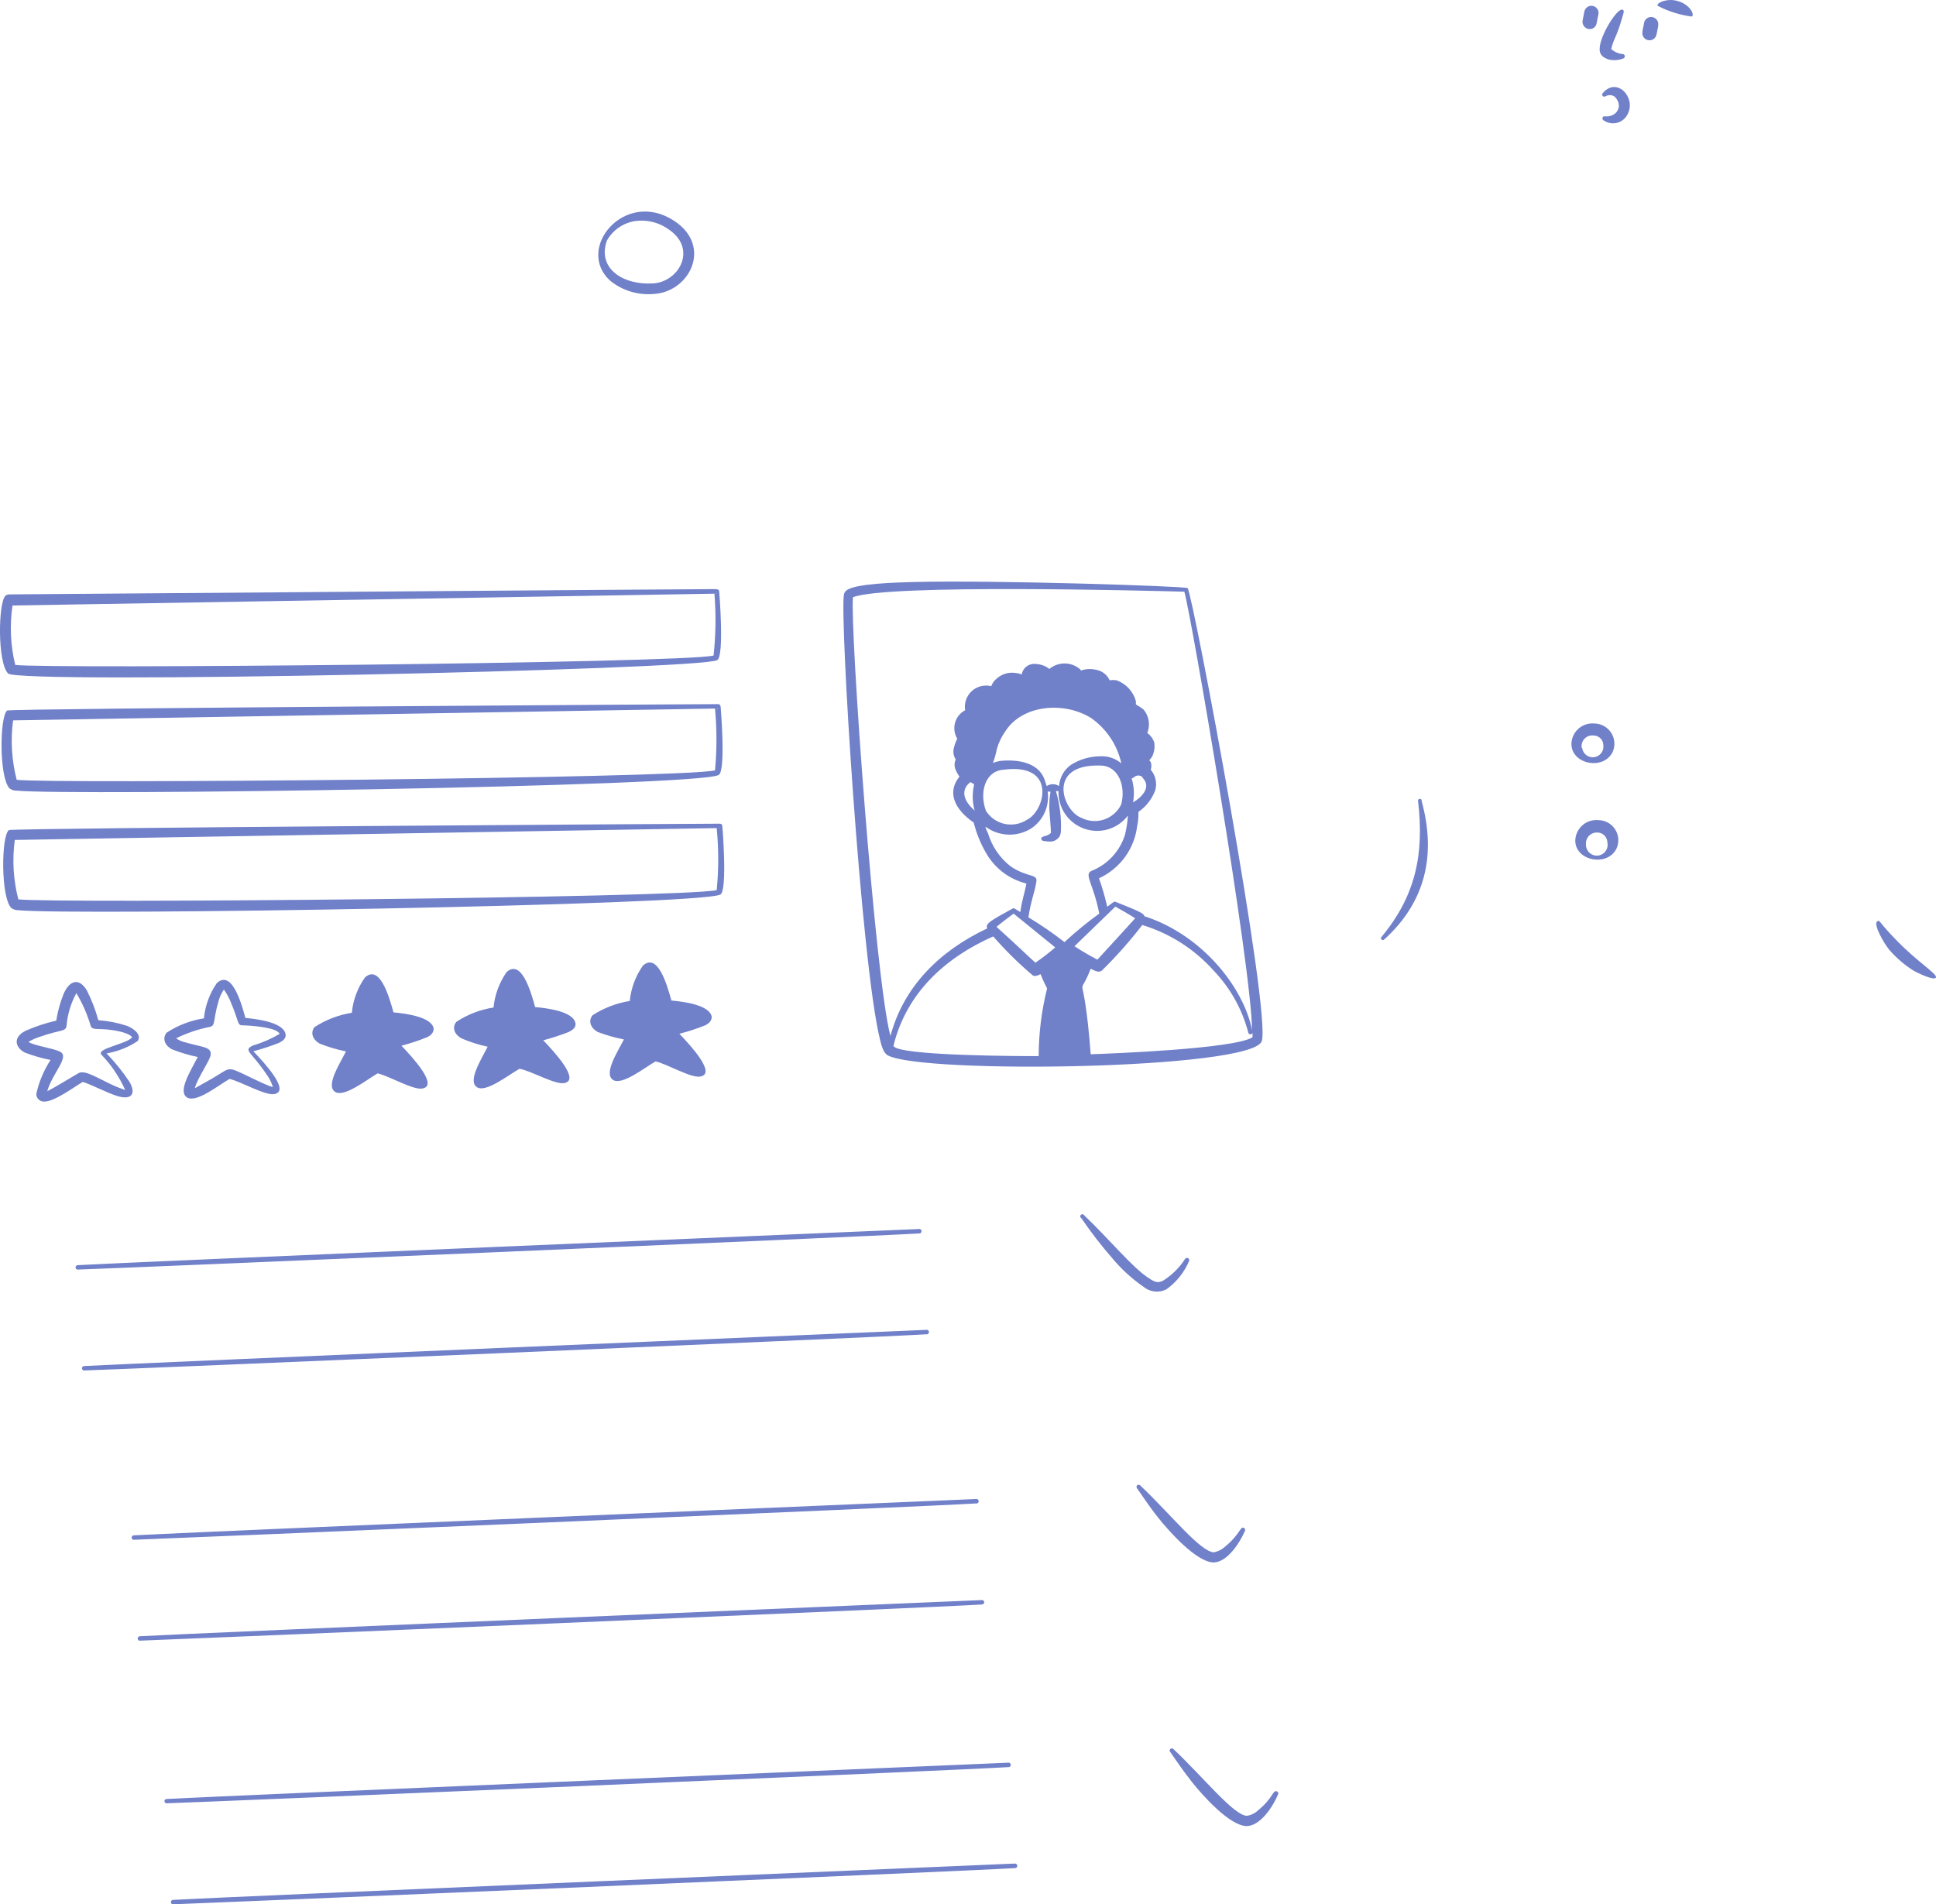 <?xml version="1.0" encoding="UTF-8"?> <svg xmlns="http://www.w3.org/2000/svg" viewBox="0 0 155.532 153.007" fill="none"><path d="M87.109 97.658C89.158 99.604 90.979 101.86 92.307 102.707C92.776 103.016 93.017 103.119 93.452 102.89C94.161 102.442 94.763 101.844 95.215 101.138C95.241 101.105 95.278 101.082 95.319 101.073C95.36 101.064 95.403 101.07 95.44 101.088C95.478 101.107 95.508 101.138 95.525 101.177C95.542 101.215 95.546 101.258 95.536 101.299C95.152 102.215 94.521 103.008 93.715 103.588C93.422 103.74 93.092 103.802 92.764 103.768C92.437 103.733 92.126 103.603 91.872 103.394C90.937 102.746 90.094 101.976 89.364 101.104C88.473 100.081 87.644 99.007 86.879 97.886C86.855 97.875 86.833 97.857 86.816 97.835C86.8 97.813 86.789 97.788 86.784 97.761C86.779 97.733 86.781 97.706 86.79 97.679C86.798 97.653 86.813 97.63 86.832 97.61C86.851 97.591 86.875 97.576 86.902 97.568C86.928 97.559 86.955 97.558 86.982 97.562C87.01 97.567 87.035 97.578 87.057 97.595C87.079 97.611 87.097 97.633 87.109 97.658ZM91.608 119.355C94.082 121.702 96.429 124.679 97.516 124.725C97.855 124.66 98.168 124.501 98.421 124.267C99.635 123.271 99.635 122.596 99.933 122.767C99.954 122.777 99.974 122.791 99.99 122.809C100.006 122.827 100.018 122.847 100.025 122.87C100.033 122.892 100.036 122.916 100.034 122.94C100.031 122.964 100.024 122.987 100.013 123.008C99.589 123.992 98.581 125.515 97.505 125.538C96.131 125.538 93.887 122.996 93.074 121.977C92.261 120.958 91.666 120.019 91.345 119.584C91.315 119.549 91.299 119.504 91.303 119.457C91.306 119.411 91.327 119.368 91.362 119.338C91.397 119.308 91.443 119.292 91.489 119.296C91.535 119.299 91.578 119.32 91.608 119.355ZM94.276 140.538C96.704 142.828 99.108 145.862 100.173 145.896C100.518 145.841 100.838 145.681 101.089 145.438C102.314 144.442 102.234 143.778 102.6 143.938C102.622 143.95 102.64 143.966 102.655 143.985C102.67 144.005 102.681 144.027 102.687 144.05C102.694 144.073 102.695 144.098 102.692 144.122C102.689 144.146 102.681 144.169 102.669 144.19C102.257 145.175 101.249 146.698 100.162 146.721C98.787 146.721 96.543 144.179 95.742 143.16C94.94 142.141 94.322 141.202 94.013 140.767C93.853 140.595 94.116 140.366 94.276 140.538ZM6.214 101.653C9.913 101.436 70.082 98.906 73.895 98.745C73.934 98.755 73.969 98.778 73.994 98.81C74.019 98.843 74.033 98.882 74.033 98.923C74.033 98.963 74.019 99.003 73.994 99.035C73.969 99.067 73.934 99.09 73.895 99.1C70.014 99.352 8.733 101.94 6.203 102.008C6.164 101.997 6.129 101.973 6.105 101.94C6.081 101.907 6.069 101.867 6.07 101.826C6.072 101.786 6.087 101.747 6.113 101.715C6.139 101.684 6.174 101.662 6.214 101.653ZM10.714 123.363C14.412 123.145 74.582 120.615 78.395 120.443C78.422 120.436 78.45 120.435 78.478 120.441C78.505 120.447 78.531 120.459 78.553 120.476C78.575 120.493 78.593 120.515 78.605 120.54C78.617 120.565 78.624 120.592 78.624 120.62C78.624 120.648 78.617 120.676 78.605 120.701C78.593 120.726 78.575 120.748 78.553 120.765C78.531 120.782 78.505 120.794 78.478 120.8C78.45 120.806 78.422 120.805 78.395 120.798C74.513 121.05 13.245 123.638 10.714 123.718C10.675 123.708 10.64 123.685 10.615 123.653C10.59 123.62 10.576 123.581 10.576 123.54C10.576 123.5 10.59 123.46 10.615 123.428C10.64 123.396 10.675 123.373 10.714 123.363ZM13.382 144.545C17.08 144.328 77.25 141.797 81.063 141.625C81.102 141.635 81.137 141.658 81.162 141.691C81.187 141.723 81.201 141.762 81.201 141.803C81.201 141.844 81.187 141.883 81.162 141.915C81.137 141.947 81.102 141.97 81.063 141.98C77.193 142.232 15.912 144.82 13.382 144.889C13.336 144.889 13.293 144.871 13.26 144.838C13.228 144.806 13.21 144.763 13.21 144.717C13.21 144.671 13.228 144.628 13.26 144.596C13.293 144.563 13.336 144.545 13.382 144.545ZM6.729 109.76C10.428 109.554 70.598 107.012 74.399 106.852C74.426 106.845 74.454 106.844 74.482 106.85C74.509 106.856 74.535 106.867 74.557 106.885C74.579 106.902 74.597 106.924 74.609 106.949C74.621 106.974 74.628 107.001 74.628 107.029C74.628 107.057 74.621 107.085 74.609 107.11C74.597 107.135 74.579 107.157 74.557 107.174C74.535 107.191 74.509 107.203 74.482 107.209C74.454 107.214 74.426 107.214 74.399 107.207C70.529 107.459 9.248 110.046 6.718 110.115C6.679 110.104 6.645 110.08 6.621 110.047C6.597 110.014 6.584 109.974 6.586 109.933C6.587 109.892 6.602 109.853 6.628 109.822C6.654 109.791 6.69 109.769 6.729 109.76ZM11.206 131.469C14.905 131.252 75.075 128.721 78.887 128.561C79.116 128.561 79.139 128.893 78.887 128.916C75.006 129.168 13.725 131.744 11.195 131.824C11.156 131.813 11.122 131.789 11.098 131.756C11.074 131.723 11.061 131.683 11.063 131.642C11.064 131.601 11.079 131.563 11.105 131.531C11.131 131.5 11.167 131.478 11.206 131.469ZM13.874 152.652C17.561 152.434 77.731 149.904 81.544 149.732C81.592 149.732 81.639 149.751 81.673 149.786C81.708 149.82 81.727 149.867 81.727 149.915C81.727 149.964 81.708 150.01 81.673 150.045C81.639 150.079 81.592 150.098 81.544 150.098C77.662 150.339 16.393 152.927 13.863 153.007C13.824 152.996 13.789 152.971 13.765 152.939C13.741 152.906 13.729 152.865 13.73 152.825C13.732 152.784 13.747 152.745 13.773 152.714C13.799 152.682 13.834 152.66 13.874 152.652ZM71.307 84.788C70.952 84.582 70.792 83.929 70.689 83.494C69.178 77.368 67.437 49.315 67.804 47.735C67.835 47.63 67.894 47.535 67.976 47.461C68.628 46.865 72.235 46.796 73.483 46.762C80.021 46.602 95.238 47.094 95.41 47.255C95.833 47.77 102.142 81.376 101.364 83.654C100.585 85.933 74.01 86.31 71.307 84.788ZM100.619 83.345C100.628 83.223 100.628 83.101 100.619 82.979C100.61 83.015 100.588 83.047 100.558 83.071C100.528 83.094 100.491 83.106 100.453 83.106C100.416 83.106 100.379 83.094 100.349 83.071C100.319 83.047 100.297 83.015 100.287 82.979C99.8 81.099 98.838 79.376 97.493 77.975C95.956 76.256 93.975 74.993 91.769 74.322C90.77 75.617 89.684 76.841 88.517 77.986C88.253 78.181 87.944 77.986 87.624 77.838C86.479 80.734 87.028 76.99 87.624 84.707C89.33 84.65 99.142 84.273 100.619 83.345ZM87.692 69.971C88.331 69.718 88.905 69.324 89.371 68.818C89.836 68.313 90.182 67.709 90.383 67.052C90.505 66.552 90.582 66.042 90.612 65.529C90.215 66.054 89.661 66.439 89.03 66.629C88.399 66.818 87.725 66.802 87.104 66.583C86.483 66.363 85.948 65.952 85.576 65.409C85.204 64.865 85.015 64.218 85.036 63.559H84.83C85.139 64.603 85.275 65.69 85.231 66.777C85.226 66.937 85.182 67.094 85.105 67.235C84.761 67.67 84.418 67.659 83.834 67.567C83.788 67.564 83.744 67.546 83.711 67.514C83.677 67.483 83.656 67.441 83.651 67.395C83.651 67.132 84.108 67.246 84.429 66.926C84.429 66.536 84.303 65.22 84.292 64.888C84.292 63.445 84.578 63.605 84.166 63.605C84.245 64.165 84.167 64.735 83.94 65.253C83.714 65.77 83.348 66.215 82.883 66.536C82.327 66.898 81.674 67.081 81.011 67.06C80.347 67.04 79.706 66.817 79.174 66.422C79.174 66.571 79.288 66.743 79.38 66.971C79.692 68.002 80.311 68.913 81.154 69.582C82.494 70.521 83.353 70.189 83.261 70.819C83.124 71.723 82.815 72.364 82.62 73.704C83.625 74.309 84.592 74.975 85.517 75.696C86.401 74.877 87.334 74.112 88.311 73.406C87.853 71.013 87.051 70.258 87.692 69.971ZM83.994 62.861C84.03 62.958 84.06 63.058 84.086 63.159C84.233 63.06 84.406 63.007 84.584 63.007C84.761 63.007 84.935 63.06 85.082 63.159C85.105 62.825 85.201 62.5 85.363 62.207C85.525 61.914 85.75 61.661 86.021 61.464C86.739 61.006 87.573 60.763 88.425 60.766C89.031 60.738 89.625 60.943 90.085 61.338C89.762 59.856 88.891 58.552 87.647 57.685C85.494 56.346 82.151 56.609 80.777 58.739C80.467 59.169 80.235 59.649 80.09 60.159C80.014 60.548 79.907 60.931 79.769 61.304C80.017 61.2 80.28 61.138 80.548 61.12C82.036 61.018 83.628 61.372 83.994 62.884V62.861ZM86.879 65.712C87.159 65.855 87.465 65.94 87.778 65.963C88.091 65.985 88.405 65.946 88.703 65.845C89.001 65.745 89.275 65.586 89.51 65.379C89.746 65.171 89.938 64.918 90.074 64.636C90.463 63.17 89.856 61.521 88.414 61.51C84.051 61.361 85.357 65.151 86.879 65.712ZM80.536 61.853C79.094 62.014 78.681 63.731 79.208 65.151C79.376 65.415 79.594 65.643 79.85 65.823C80.106 66.002 80.395 66.129 80.701 66.196C81.006 66.263 81.322 66.269 81.63 66.213C81.938 66.158 82.231 66.042 82.494 65.872C83.971 65.162 84.956 61.235 80.559 61.853H80.536ZM78.246 62.998L77.96 62.838C77.307 63.33 77.193 64.166 78.303 65.128C78.114 64.468 78.095 63.771 78.246 63.101V62.998ZM91.791 62.449C91.7 62.359 91.576 62.309 91.448 62.309C91.32 62.309 91.197 62.359 91.104 62.449C91.05 62.497 90.982 62.529 90.91 62.54C91.105 63.166 91.144 63.831 91.024 64.475C91.837 63.983 92.49 63.193 91.791 62.494V62.449ZM83.204 77.334C83.751 76.962 84.275 76.557 84.773 76.12L81.429 73.406C81.166 73.601 80.445 74.139 80.055 74.471C81.956 76.177 82.757 76.99 83.204 77.368V77.334ZM86.318 76.028C86.915 76.418 87.53 76.777 88.162 77.105C88.482 76.773 91.196 73.784 91.196 73.784C90.75 73.487 89.902 73.006 89.605 72.845L86.318 76.028ZM83.444 84.856C83.449 83.023 83.676 81.197 84.12 79.418C83.364 77.941 83.776 78.273 83.341 78.376C83.284 78.401 83.221 78.415 83.158 78.415C83.095 78.415 83.032 78.401 82.975 78.376C81.837 77.411 80.773 76.363 79.792 75.238C75.887 76.967 72.807 79.818 71.777 84.032C72.086 84.856 82.425 84.856 83.444 84.856ZM95.146 47.541C92.272 47.461 71.204 46.911 68.525 47.987C68.262 50.277 70.288 78.616 71.536 83.242C72.601 79.234 75.532 76.372 79.311 74.597C79.139 74.219 79.551 73.99 81.338 73.006C81.365 72.988 81.397 72.979 81.429 72.979C81.462 72.979 81.493 72.988 81.521 73.006L81.967 73.28C82.139 72.135 82.311 71.803 82.46 70.99C81.767 70.819 81.117 70.505 80.551 70.07C79.986 69.634 79.517 69.086 79.174 68.46C78.753 67.716 78.433 66.919 78.223 66.09C76.792 65.105 76.002 63.731 77.078 62.403C76.769 61.922 76.552 61.533 76.78 61.018C76.683 60.871 76.622 60.703 76.6 60.528C76.578 60.354 76.597 60.176 76.655 60.01C76.709 59.782 76.794 59.563 76.907 59.357C76.79 59.167 76.714 58.956 76.682 58.735C76.651 58.515 76.665 58.29 76.725 58.076C76.783 57.861 76.886 57.661 77.026 57.487C77.165 57.314 77.339 57.171 77.536 57.067C77.49 56.788 77.514 56.502 77.605 56.234C77.697 55.967 77.854 55.726 78.062 55.534C78.27 55.342 78.522 55.205 78.796 55.135C79.07 55.065 79.357 55.064 79.632 55.132C79.73 54.872 79.901 54.645 80.124 54.479C80.308 54.324 80.522 54.207 80.751 54.134C80.981 54.062 81.224 54.035 81.464 54.056C82.334 54.124 81.967 54.399 82.151 53.953C82.245 53.738 82.41 53.562 82.618 53.454C82.827 53.345 83.065 53.311 83.296 53.357C83.663 53.384 84.014 53.519 84.303 53.747C84.646 53.463 85.077 53.307 85.523 53.307C85.968 53.307 86.399 53.463 86.742 53.747C86.914 53.93 86.822 53.884 86.971 53.827C87.347 53.73 87.741 53.73 88.116 53.827C88.341 53.876 88.552 53.977 88.731 54.122C88.91 54.268 89.052 54.453 89.147 54.663C89.332 54.629 89.522 54.629 89.708 54.663C90.08 54.797 90.415 55.019 90.684 55.31C90.953 55.601 91.148 55.952 91.253 56.334C91.259 56.422 91.259 56.51 91.253 56.598C91.468 56.722 91.675 56.859 91.872 57.01C92.087 57.269 92.229 57.581 92.281 57.914C92.333 58.246 92.295 58.587 92.169 58.899C92.435 59.087 92.632 59.357 92.73 59.666C92.79 60.058 92.726 60.458 92.547 60.811C92.48 60.907 92.407 60.999 92.33 61.086L92.444 61.224C92.519 61.423 92.519 61.642 92.444 61.842C92.636 62.066 92.769 62.333 92.833 62.621C92.897 62.908 92.889 63.207 92.811 63.491C92.55 64.196 92.078 64.804 91.459 65.231C91.459 65.494 91.459 65.941 91.356 66.376C91.246 67.279 90.906 68.138 90.369 68.872C89.832 69.606 89.115 70.189 88.288 70.567C88.555 71.316 88.776 72.081 88.952 72.857C89.444 72.49 89.513 72.399 89.639 72.468C91.459 73.189 91.929 73.406 91.929 73.612C96.658 75.135 99.944 79.441 100.585 82.772C100.551 77.723 95.673 49.27 95.146 47.541ZM0.707 66.697C0.867 66.525 57.728 66.17 57.842 66.181C57.891 66.181 57.937 66.201 57.972 66.235C58.006 66.269 58.026 66.316 58.026 66.365C58.026 66.25 58.461 71.529 57.877 71.872C56.331 72.742 6.02 73.578 1.451 73.132C1.252 73.134 1.059 73.07 0.901 72.948C0.066 72.09 0.088 67.223 0.707 66.697ZM57.808 66.536H57.739C57.739 66.536 57.797 66.594 57.808 66.536ZM1.474 72.261C4.085 72.593 54.865 72.147 57.579 71.517C57.739 69.861 57.739 68.193 57.579 66.536L1.188 67.487C0.973 69.082 1.07 70.703 1.474 72.261ZM0.569 57.09C0.73 56.918 57.59 56.563 57.705 56.575C57.753 56.578 57.798 56.598 57.831 56.631C57.865 56.665 57.885 56.71 57.888 56.758C57.888 56.643 58.335 61.922 57.739 62.266C56.102 63.205 5.642 63.949 1.314 63.525C1.115 63.528 0.921 63.463 0.764 63.342C-0.072 62.483 -0.037 57.617 0.569 57.09ZM57.671 56.93H57.602C57.533 56.93 57.659 56.998 57.671 56.93ZM1.337 62.655C3.798 62.987 54.705 62.54 57.442 61.899C57.596 60.246 57.596 58.583 57.442 56.93L1.05 57.88C0.841 59.472 0.938 61.088 1.337 62.643V62.655ZM0.443 47.861C0.534 47.789 0.648 47.752 0.764 47.758C0.764 47.758 57.029 47.323 57.373 47.335C57.545 47.335 57.785 47.335 57.774 47.529C57.774 47.415 58.209 52.693 57.625 53.037C56.205 53.838 1.52 54.995 0.65 54.113C-0.221 53.231 -0.141 48.388 0.443 47.861ZM57.556 47.701H57.487C57.419 47.701 57.545 47.758 57.556 47.701ZM1.222 53.426C3.844 53.758 54.865 53.289 57.327 52.671C57.505 51.02 57.528 49.356 57.396 47.701L1.004 48.651C0.769 50.238 0.843 51.856 1.222 53.415V53.426ZM48.029 82.921C47.354 82.543 47.285 81.948 47.606 81.57C48.513 80.988 49.53 80.598 50.594 80.425C50.696 79.404 51.058 78.426 51.648 77.586C52.793 76.555 53.537 78.914 53.938 80.391C54.9 80.471 57.018 80.746 57.178 81.696C57.178 82.028 56.949 82.234 56.651 82.383C55.976 82.654 55.284 82.88 54.579 83.059C55.495 84.021 57.556 86.253 56.274 86.494C55.541 86.654 53.594 85.486 52.667 85.28C51.808 85.761 49.953 87.261 49.232 86.757C48.511 86.253 49.541 84.627 50.125 83.517C49.411 83.377 48.71 83.178 48.029 82.921ZM37.095 83.437C36.408 83.07 36.339 82.475 36.671 82.097C37.57 81.506 38.585 81.115 39.648 80.952C39.749 79.927 40.112 78.945 40.702 78.101C41.847 77.082 42.591 79.441 42.992 80.917C43.953 80.998 46.072 81.261 46.232 82.223C46.289 82.543 46.003 82.761 45.705 82.91C45.032 83.175 44.344 83.4 43.644 83.585C44.549 84.536 46.621 86.78 45.339 87.02C44.606 87.181 42.602 86.001 41.732 85.876C40.828 86.379 39.007 87.845 38.297 87.341C37.587 86.837 38.606 85.211 39.179 84.101C38.464 83.949 37.766 83.727 37.095 83.437ZM25.702 83.86C25.026 83.482 24.958 82.887 25.278 82.52C26.183 81.932 27.201 81.542 28.267 81.376C28.363 80.353 28.726 79.374 29.32 78.536C30.465 77.505 31.21 79.864 31.61 81.341C32.572 81.433 34.69 81.696 34.839 82.647C34.839 82.979 34.61 83.196 34.312 83.334C33.642 83.609 32.953 83.838 32.252 84.021C33.156 84.971 35.228 87.215 33.946 87.456C33.213 87.616 31.267 86.448 30.339 86.242C29.481 86.734 27.626 88.223 26.904 87.719C26.183 87.215 27.225 85.589 27.798 84.478C27.082 84.334 26.381 84.127 25.702 83.86ZM13.817 84.307C13.13 83.94 13.073 83.334 13.393 82.967C14.297 82.379 15.316 81.988 16.382 81.822C16.481 80.802 16.84 79.824 17.424 78.982C18.569 77.952 19.324 80.322 19.714 81.788C20.676 81.879 22.794 82.143 22.943 83.105C23 83.425 22.714 83.643 22.416 83.791C21.743 84.056 21.054 84.282 20.355 84.467C21.26 85.417 23.332 87.662 22.05 87.902C21.328 88.062 19.324 86.883 18.443 86.688C17.573 87.181 15.741 88.669 15.008 88.165C14.275 87.662 15.317 86.036 15.889 84.925C15.181 84.784 14.487 84.577 13.817 84.307ZM16.931 84.707C16.931 85.131 15.901 86.528 15.649 87.433C15.855 87.341 16.141 87.158 16.37 87.032C18.202 86.059 18.134 85.738 18.889 86.001C19.473 86.208 21.408 87.249 21.924 87.341C21.809 86.966 21.631 86.614 21.397 86.299C20.137 84.433 19.519 84.41 20.309 84.009C21.063 83.787 21.786 83.472 22.462 83.07C22.256 82.543 20.172 82.395 19.462 82.383C19.061 82.383 19.199 82.074 18.557 80.563C18.413 80.188 18.221 79.834 17.985 79.509C17.768 79.825 17.613 80.178 17.527 80.551C17.103 82.005 17.332 82.406 16.851 82.509C15.914 82.695 15.006 83.003 14.149 83.425C14.329 83.556 14.53 83.653 14.744 83.711C16.164 84.135 16.966 84.089 16.931 84.707ZM2.058 82.818C2.851 82.47 3.675 82.198 4.52 82.005C4.633 81.284 4.825 80.578 5.092 79.899C5.573 78.753 6.352 78.536 6.97 79.566C7.363 80.333 7.674 81.139 7.897 81.971C8.676 82.026 9.445 82.175 10.187 82.418C10.84 82.669 11.401 83.196 11.046 83.654C10.296 84.152 9.449 84.487 8.561 84.639C9.244 85.345 9.861 86.111 10.405 86.929C10.932 87.845 10.611 88.406 9.455 88.074C8.573 87.799 7.313 87.124 6.649 86.929C6.077 87.249 4.359 88.543 3.546 88.509C3.464 88.512 3.381 88.498 3.304 88.468C3.227 88.439 3.157 88.393 3.098 88.336C3.039 88.278 2.993 88.208 2.962 88.132C2.93 88.055 2.915 87.973 2.917 87.891C3.131 86.921 3.518 85.997 4.062 85.166C3.347 85.025 2.645 84.822 1.966 84.559C1.233 84.146 1.004 83.357 2.058 82.818ZM4.806 84.49C5.653 84.891 4.199 86.219 3.798 87.673C4.325 87.433 6.226 86.253 6.363 86.196C6.981 85.933 8.424 87.009 9.718 87.456L10.061 87.581C9.592 86.532 8.945 85.571 8.149 84.742C7.703 84.25 10.142 83.895 10.611 83.357C10.519 83.116 9.901 82.944 9.661 82.887C7.989 82.498 7.428 82.887 7.279 82.406C7.01 81.491 6.625 80.613 6.134 79.796C5.692 80.61 5.423 81.506 5.344 82.429C5.275 82.91 4.875 82.715 3.249 83.288C2.912 83.389 2.589 83.531 2.287 83.711C2.688 84.009 4.233 84.215 4.806 84.49ZM52.472 23.622C51.235 23.722 50.006 23.345 49.037 22.568C46.163 20.004 50.182 15.126 54.167 17.748C57.281 19.797 55.38 23.507 52.472 23.622ZM53.743 18.446C52.965 17.877 51.997 17.631 51.041 17.759C50.563 17.829 50.108 18.008 49.711 18.282C49.314 18.556 48.985 18.918 48.751 19.339C47.972 21.572 50.045 22.912 52.449 22.774C54.545 22.66 56.033 20.015 53.743 18.446ZM150.839 74.013C151.068 73.921 150.839 74.013 152.488 75.685C154.137 77.357 155.671 78.273 155.522 78.548C155.373 78.822 153.988 78.135 153.759 78.009C153.023 77.548 152.359 76.981 151.789 76.326C151.389 75.857 150.415 74.196 150.839 74.013ZM133.16 0.458C133.103 0.184 133.87 -0.057 134.431 0.012C135.668 0.172 136.183 1.157 135.92 1.329C134.955 1.207 134.02 0.912 133.16 0.458ZM130.389 4.706C130.065 4.83 129.713 4.866 129.37 4.809C129.218 4.78 129.071 4.726 128.935 4.649C128.798 4.586 128.683 4.481 128.607 4.35C128.531 4.219 128.498 4.067 128.512 3.916C128.512 2.863 129.977 0.539 130.366 0.79C130.504 0.871 130.47 0.928 130.252 1.649C130.113 2.143 129.937 2.625 129.725 3.092C129.604 3.365 129.508 3.649 129.439 3.939C129.677 4.159 129.977 4.299 130.298 4.34C130.322 4.334 130.347 4.333 130.371 4.336C130.396 4.34 130.42 4.348 130.441 4.361C130.462 4.374 130.481 4.391 130.495 4.411C130.51 4.431 130.521 4.453 130.527 4.477C130.533 4.501 130.534 4.526 130.53 4.551C130.527 4.575 130.518 4.599 130.506 4.62C130.493 4.642 130.476 4.66 130.456 4.675C130.436 4.69 130.413 4.7 130.389 4.706ZM130.779 9.126C130.702 9.301 130.588 9.457 130.445 9.584C130.301 9.71 130.132 9.803 129.948 9.856C129.765 9.91 129.572 9.923 129.383 9.893C129.194 9.864 129.014 9.794 128.855 9.687C128.812 9.669 128.776 9.636 128.755 9.594C128.734 9.552 128.729 9.504 128.741 9.458C128.832 9.195 129.061 9.527 129.645 9.195C129.766 9.121 129.867 9.019 129.939 8.897C130.011 8.775 130.052 8.638 130.057 8.496C130.051 8.348 130.013 8.203 129.946 8.071C129.878 7.938 129.784 7.822 129.668 7.729C129.564 7.674 129.448 7.645 129.33 7.645C129.213 7.645 129.096 7.674 128.993 7.729C128.809 7.878 128.603 7.592 128.786 7.454C129.886 6.183 131.431 7.798 130.779 9.126ZM128.099 58.132C128.368 58.137 128.631 58.208 128.866 58.34C129.1 58.472 129.298 58.659 129.442 58.886C129.586 59.113 129.672 59.372 129.691 59.64C129.711 59.908 129.663 60.177 129.554 60.422C128.798 61.945 126.199 61.384 126.244 59.735C126.254 59.506 126.311 59.28 126.411 59.074C126.511 58.867 126.652 58.683 126.826 58.533C126.999 58.383 127.202 58.27 127.421 58.201C127.64 58.132 127.871 58.108 128.099 58.132ZM127.103 60.09C127.117 60.202 127.152 60.31 127.208 60.409C127.263 60.507 127.337 60.593 127.426 60.663C127.515 60.733 127.616 60.784 127.725 60.815C127.834 60.845 127.947 60.854 128.059 60.84C128.171 60.826 128.28 60.791 128.378 60.736C128.476 60.68 128.563 60.606 128.632 60.517C128.702 60.428 128.753 60.327 128.784 60.218C128.814 60.11 128.823 59.996 128.809 59.884C128.809 59.779 128.789 59.675 128.748 59.579C128.708 59.482 128.649 59.395 128.574 59.321C128.499 59.248 128.411 59.19 128.314 59.151C128.216 59.112 128.113 59.092 128.008 59.094C127.876 59.08 127.743 59.096 127.618 59.142C127.494 59.188 127.382 59.262 127.291 59.359C127.2 59.455 127.132 59.571 127.094 59.698C127.056 59.825 127.047 59.959 127.069 60.09H127.103ZM128.409 65.895C128.678 65.897 128.943 65.967 129.179 66.098C129.415 66.229 129.615 66.416 129.759 66.644C129.904 66.872 129.989 67.132 130.007 67.401C130.025 67.671 129.976 67.94 129.863 68.185C129.118 69.685 126.508 69.158 126.554 67.498C126.565 67.269 126.623 67.045 126.723 66.839C126.824 66.633 126.965 66.45 127.138 66.3C127.311 66.15 127.513 66.037 127.732 65.967C127.95 65.898 128.181 65.873 128.409 65.895ZM127.412 67.853C127.409 67.977 127.432 68.1 127.48 68.214C127.527 68.328 127.599 68.431 127.689 68.515C127.78 68.599 127.887 68.663 128.004 68.703C128.122 68.742 128.246 68.756 128.369 68.744C128.492 68.732 128.611 68.693 128.718 68.631C128.825 68.569 128.918 68.485 128.99 68.385C129.062 68.284 129.111 68.17 129.136 68.048C129.16 67.927 129.158 67.802 129.13 67.681C129.127 67.471 129.041 67.27 128.891 67.122C128.741 66.974 128.539 66.891 128.329 66.891C128.202 66.884 128.076 66.904 127.958 66.951C127.841 66.997 127.735 67.068 127.648 67.16C127.56 67.251 127.494 67.361 127.454 67.481C127.413 67.6 127.399 67.727 127.412 67.853ZM133.218 2.004C133.218 2.187 133.149 2.371 133.08 2.76C133.068 2.834 133.041 2.906 133.001 2.97C132.96 3.034 132.908 3.089 132.846 3.133C132.784 3.177 132.714 3.208 132.641 3.224C132.567 3.241 132.49 3.242 132.416 3.229C132.268 3.204 132.135 3.121 132.048 2.999C131.96 2.877 131.924 2.725 131.947 2.577C131.947 2.371 132.05 2.084 132.073 1.878C132.089 1.726 132.166 1.587 132.285 1.492C132.404 1.396 132.556 1.352 132.708 1.369C132.86 1.385 132.999 1.462 133.094 1.581C133.19 1.7 133.234 1.852 133.218 2.004ZM128.271 1.855C128.252 1.99 128.184 2.113 128.081 2.201C127.978 2.29 127.846 2.338 127.71 2.336C127.627 2.335 127.545 2.317 127.47 2.282C127.395 2.247 127.328 2.196 127.274 2.134C127.22 2.071 127.179 1.997 127.156 1.918C127.132 1.838 127.126 1.754 127.138 1.672C127.229 1.168 127.252 1.111 127.275 0.974C127.293 0.822 127.371 0.683 127.491 0.589C127.612 0.494 127.764 0.452 127.916 0.47C128.068 0.488 128.206 0.566 128.301 0.686C128.395 0.806 128.438 0.959 128.42 1.111C128.386 1.271 128.34 1.455 128.271 1.855ZM111.199 75.49C111.062 75.628 110.844 75.422 110.982 75.284C113.753 71.952 114.417 68.586 113.924 64.372C113.918 64.35 113.917 64.327 113.921 64.304C113.925 64.281 113.935 64.26 113.949 64.242C113.962 64.223 113.98 64.209 114.001 64.198C114.022 64.188 114.045 64.183 114.068 64.183C114.091 64.183 114.113 64.188 114.134 64.198C114.154 64.209 114.172 64.223 114.186 64.242C114.2 64.26 114.21 64.281 114.214 64.304C114.218 64.327 114.217 64.35 114.211 64.372C115.378 68.62 114.566 72.445 111.199 75.49Z" fill="#7080C9"></path></svg> 